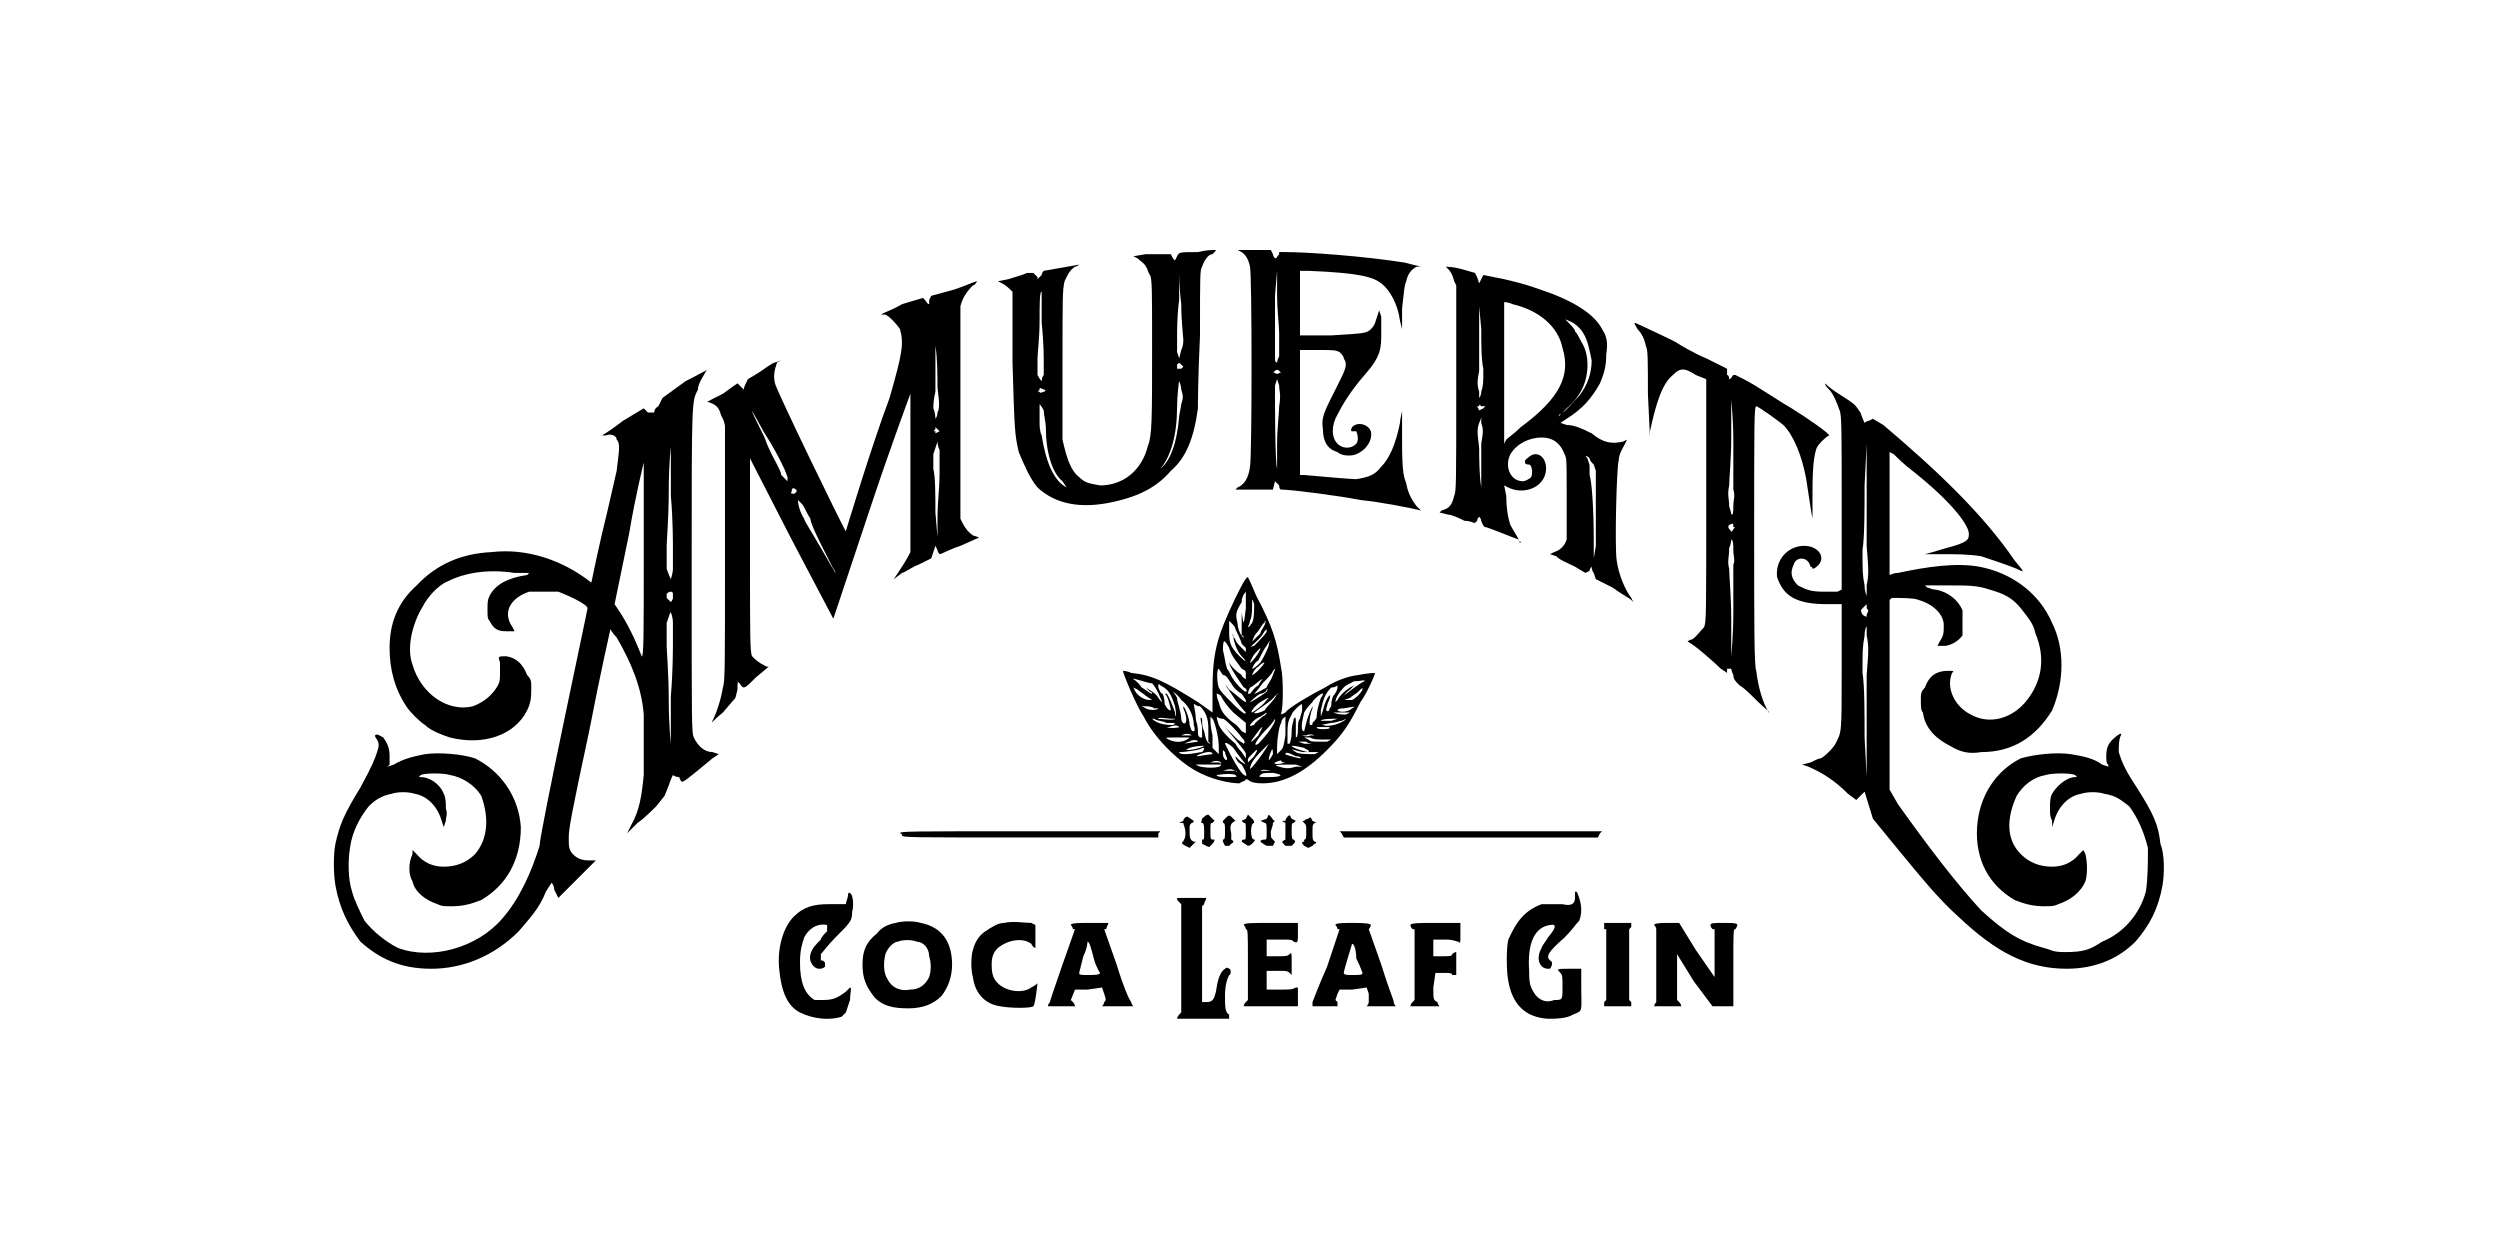 <svg version="1.2" xmlns="http://www.w3.org/2000/svg" viewBox="0 0 120 60" width="120" height="60"><style></style><path fill-rule="evenodd" d="m58.3 12c0.1 0 0.1 0-0.1 0.2-0.2 0-0.4 0.3-0.5 0.6-0.1 0.2-0.1 0.3-0.1 3.3-0.1 2.1-0.1 3.4-0.1 3.5-0.2 1.5-0.6 2.4-1.3 3-0.6 0.7-1.4 1.2-2.8 1.5q-2.3 0.5-3.6-0.7c-0.4-0.5-0.6-1-0.9-1.7-0.2-0.9-0.2-1-0.3-4.3 0-3 0-3.2 0-3.4q-0.3-0.3-0.5-0.4l-0.2-0.1 0.5-0.1c0.3-0.1 0.7-0.2 0.9-0.3h0.3l0.2 0.2v0.1l0.2-0.2c0-0.1 0.1-0.2 0.1-0.2l1.7-0.3c0 0-0.1 0.1-0.2 0.1-0.3 0.2-0.4 0.5-0.5 0.7-0.1 0.4-0.1 0.8-0.1 4 0 2.4 0 3.4 0 3.6 0.2 0.9 0.4 1.5 0.8 1.8 0.3 0.3 0.5 0.3 1 0.4 1.1 0 2-0.7 2.3-1.9 0.2-0.5 0.2-1.3 0.2-4.7 0-2.8 0-3.3-0.1-3.5-0.1-0.1-0.1-0.3-0.2-0.4 0-0.1-0.3-0.3-0.4-0.4l-0.2-0.1 0.6-0.1c0.2 0 0.6 0 0.9 0h0.3l0.1 0.2 0.1 0.1 0.1-0.2c0.1-0.2 0.1-0.2 1-0.2 0.4-0.1 0.7-0.1 0.8-0.1zm-1.7 1.1c0 0 0 0.6 0 1.3-0.1 0.7-0.1 1.5-0.1 1.7 0 0.4 0 0.5 0 0.8l0.1 0.3 0.1-0.4c0.1-0.2 0.1-0.4 0.1-0.5 0-0.1-0.1-0.9-0.1-1.7-0.1-0.8-0.1-1.5-0.1-1.5zm-6.6 0.9c-0.1 0-0.1 0.6-0.1 1.4 0 0.8-0.1 1.6-0.1 1.8 0 0.3 0 0.5 0 0.8 0.1 0.2 0.2 0.3 0.2 0.3 0 0 0-0.2 0.1-0.3 0-0.3 0-0.5 0-0.6 0-0.2 0-1-0.1-1.9 0-0.8 0-1.5 0-1.5zm6.8 3.6l-0.1-0.1c-0.1-0.1-0.1-0.1-0.2 0 0 0.1 0 0.1 0 0.2 0.1 0 0.1 0 0.2 0zm-0.2 0.7c0-0.1-0.1 0.7-0.1 1.2 0 1.4-0.3 2.4-0.8 3 0.5-0.4 0.8-1.3 0.9-2.5 0-0.1 0.1-0.5 0.1-0.6 0.1-0.3 0.1-0.4 0-0.7 0-0.2-0.1-0.4-0.1-0.4zm-6.7 0.4c-0.1 0.1-0.1 0.1 0 0.1q0 0.1 0.2 0c0.1 0 0.1-0.1 0-0.1-0.2-0.1-0.2-0.1-0.2 0zm0 0.7c0 0 0 0.5 0 0.6 0 0.2 0 0.3 0 0.3 0 0.1 0 0.4 0.1 0.6 0.2 1.3 0.6 2.2 1.2 2.5q0 0-0.2-0.3c-0.5-0.4-0.8-1.4-0.8-2.6 0-0.2-0.1-0.6-0.1-0.8-0.1-0.2-0.2-0.3-0.2-0.3z"/><path fill-rule="evenodd" d="m59.4 12h1.6l0.1 0.2c0 0.1 0.1 0.2 0.1 0.2 0.1 0 0.1-0.1 0.2-0.2v-0.1h0.3c1.1 0 3.8 0.2 5.7 0.5l0.8 0.2h-0.2q-0.4 0.2-0.5 0.7c-0.1 0.2-0.1 0.5-0.2 1.3v1l-0.1-0.4c-0.1-0.8-0.5-1.5-0.9-1.8-0.4-0.3-1-0.5-3.5-0.6h-0.4v3.1h1.5c1.6-0.1 1.7-0.1 1.9-0.3 0.2-0.2 0.2-0.3 0.3-0.6l0.1-0.3 0.1 0.3c0 0.3 0 0.4 0 0.8 0 0.7 0 1.1-0.8 2-0.7 0.8-1.1 1.5-1.3 1.9-0.3 0.5-0.3 1.1 0 1.4 0.2 0.2 0.6 0.3 0.9 0 0.1-0.1 0.1-0.4 0-0.6-0.1 0-0.2 0-0.2 0q-0.1 0 0-0.2c0.3-0.3 0.8-0.1 0.9 0.2 0.1 0.4-0.2 0.9-0.7 1.1-0.2 0.1-0.7 0.1-0.9-0.1q-0.7-0.2-0.7-1.1c-0.1-0.6 0.1-0.9 0.7-2.1 0.4-0.8 0.5-1 0.3-1.3 0-0.1-0.1-0.2-0.2-0.3-0.2-0.1-0.3-0.1-1-0.1h-0.9v6h0.2c1.1 0.1 2.3 0.2 2.5 0.2 0.6-0.1 0.9-0.2 1.2-0.6 0.4-0.4 0.7-1.1 0.9-2.1 0-0.2 0.1-0.5 0.1-0.6q0-0.2 0 1.5c0 1.6 0.1 1.7 0.2 2q0.1 0.6 0.5 1.1 0.2 0.2 0.2 0.2c-0.4-0.1-1.9-0.4-2.9-0.5-1-0.2-3.3-0.5-3.8-0.5 0 0-0.1 0-0.1-0.2l-0.2-0.2-0.1 0.4c-0.2 0-0.9 0-1.2 0h-0.6l0.1-0.1q0.5-0.2 0.6-1c0.1-0.4 0.1-9.2 0-9.6q-0.1-0.5-0.4-0.7zm1.9 2.2v-1.2l-0.1 1.2c0 0.6 0 1.5 0 1.8 0 0.6 0 0.8 0 1.1 0 0.2 0 0.3 0.1 0.3 0 0 0-0.1 0.1-0.3 0-0.3 0-0.5 0-1.1 0-0.3-0.1-1.2-0.1-1.8zm-0.1 3.6c-0.1 0.1-0.1 0.1 0 0.1q0.1 0.1 0.2 0c0.1 0 0.1 0 0-0.1q-0.1-0.1-0.2 0zm0.2 0.7l-0.1-0.3-0.1 0.3c0 0.1 0 0.3 0 0.6 0 0.2 0 3.1 0.1 3.4 0 0 0-0.5 0-1.2 0-0.7 0.1-1.5 0.1-1.8 0.1-0.6 0-0.7 0-1z"/><path fill-rule="evenodd" d="m69.2 12.8h0.2c0 0 0.3 0 0.7 0.1l0.7 0.2 0.1 0.2 0.1 0.3 0.1-0.2 0.1-0.2 1 0.2c1.3 0.3 1.7 0.5 2.3 0.7 1.3 0.5 2.1 1.1 2.4 1.7 0.2 0.3 0.3 0.6 0.2 1.2 0 0.6-0.1 0.9-0.3 1.4-0.4 0.7-0.8 1.2-1.6 1.7l-0.3 0.2 0.3 0.1c0.3 0 0.6 0.1 1.2 0.4 0.6 0.5 1 0.5 1.5 0.4l0.2-0.1-0.1 0.2c-0.1 0.2-0.3 0.5-0.3 0.8-0.1 0.2-0.2 4.1-0.1 4.8 0.1 0.7 0.4 1.4 0.7 1.8l0.1 0.2-0.1-0.1c-0.1-0.1-0.5-0.3-0.9-0.6l-0.8-0.4-0.1-0.3c-0.1-0.1-0.1-0.3-0.1-0.3 0 0-0.1 0.1-0.1 0.2l-0.2 0.1-0.5-0.3c-0.4-0.2-0.7-0.3-0.9-0.5l-0.3-0.1 0.2-0.1c0.3-0.1 0.5-0.3 0.6-0.6 0-0.3 0-0.7 0-2.4 0-1.4 0-1.5-0.1-1.7q-0.3-0.8-1.1-0.8c-0.6 0-1.2 0.3-1.5 0.8-0.3 0.6 0 1.3 0.6 1.3 0.1 0 0.3-0.1 0.4-0.2 0.1-0.3 0-0.6-0.1-0.6q-0.2 0-0.2-0.1 0 0 0-0.1c0.1-0.1 0.3-0.3 0.5-0.3 0.5 0 0.7 0.8 0.3 1.3-0.3 0.4-1 0.6-1.6 0.3l-0.2-0.1 0.1 0.5q0 0.8 0.2 1.4c0.1 0.2 0.3 0.5 0.4 0.7-0.3-0.1-1.5-0.6-1.6-0.6q-0.1 0-0.2-0.3c0-0.1-0.1-0.2-0.1-0.2 0 0-0.1 0.1-0.1 0.2 0 0-0.1 0.1-0.1 0.1-0.1 0-0.2-0.1-0.5-0.1-0.2-0.1-0.6-0.3-0.8-0.3l-0.4-0.1 0.1-0.1c0.4-0.1 0.5-0.3 0.6-0.7 0.1-0.2 0.1-0.6 0.1-5.2v-4.9l-0.1-0.2c-0.1-0.4-0.2-0.5-0.4-0.7zm3.7 13.2q0.1 0 0.1 0 0 0.1-0.1 0 0 0 0 0zm-0.7-11.5c0 0 0 1.5 0 3.4v3.4l0.1-0.2c0.1-0.1 0.4-0.3 0.7-0.6 1.9-1.4 2.4-2.5 2-3.8-0.2-1-1.1-1.8-2.4-2.1-0.2-0.1-0.4-0.1-0.4-0.1zm-1.1 1.3l-0.1-1.1v1.2c0 0.6 0 1.5 0 1.9-0.1 0.5-0.1 0.7 0 1 0 0.1 0 0.3 0 0.3 0 0 0.1-0.1 0.1-0.3 0.1-0.3 0.1-0.4 0.1-1.1-0.1-0.4-0.1-1.3-0.1-1.9zm4.2-0.3c0.1 0.1 0.3 0.3 0.3 0.4 0.1 0.1 0.2 0.3 0.3 0.5 0.2 0.3 0.3 0.7 0.3 1.1 0 0.8-0.3 1.5-1 2.1-0.2 0.2-0.2 0.2-0.2 0.2 0.2-0.1 0.6-0.6 0.8-0.8 0.4-0.5 0.6-1.1 0.6-1.7-0.1-0.5-0.2-1-0.4-1.3-0.1-0.2-0.4-0.5-0.7-0.6-0.2-0.1-0.2-0.1 0 0.1zm-4 4h-0.2c-0.1-0.1-0.1-0.1-0.1 0h-0.1l0.1 0.2 0.2-0.1zm3.5 0.5q0 0 0 0 0.1-0.1 0.1-0.1 0-0.1-0.1 0.1zm-3.7 0c0 0 0 0.1-0.1 0.3-0.1 0.3-0.1 0.4 0 1.2 0 0.4 0 1.3 0.1 1.9v1-1.3c0-0.6 0-1.5 0-1.8 0.1-0.6 0.1-0.7 0-1 0-0.1 0-0.3 0-0.3zm5 1.9q0 0 0.1 0.1c0 0.1 0.1 0.2 0.1 0.4 0 0.1 0 0.3 0 0.4 0.1 0.3 0.2 1.5 0.2 3.2v0.8l0.1-0.6c0-0.3 0-1.2 0-2.1v-1.5l-0.1-0.3c-0.1-0.1-0.2-0.2-0.2-0.3-0.1-0.1-0.1-0.1-0.2-0.1z"/><path fill-rule="evenodd" d="m46.9 13.5c0 0-0.1 0.2-0.2 0.2-0.3 0.3-0.5 0.6-0.6 1 0 0.1 0 1.7 0 5.2v5l0.1 0.2q0.2 0.4 0.5 0.6l0.3 0.1-0.9 0.4c-0.6 0.2-0.9 0.4-1 0.4 0 0-0.1-0.1-0.1-0.2l-0.1-0.2-0.2 0.6-0.6 0.3c-0.3 0.1-0.7 0.4-0.8 0.4l-0.4 0.3 0.2-0.3c0.2-0.3 0.4-0.6 0.6-1 0-0.3 0-0.4 0-4 0-2.1 0-3.7 0-3.6 0 0-0.9 2.4-1.9 5.4-1 3-1.8 5.4-1.8 5.4 0 0-0.9-1.7-2-3.8l-2-3.9v4.6c0 4 0 4.7 0.1 4.9 0.2 0.2 0.3 0.3 0.7 0.5h0.1l-0.6 0.5c-0.6 0.6-0.6 0.6-0.8 0.3-0.1-0.1-0.1-0.1-0.1 0.3l-0.1 0.4-0.6 0.7c-0.5 0.4-0.6 0.6-0.5 0.4 0.2-0.4 0.4-1 0.5-1.6 0.1-0.3 0.1-0.9 0.1-6.2 0-4.2 0-6.1 0-6.3 0-0.2-0.1-0.4-0.2-0.6-0.1-0.4-0.3-0.5-0.6-0.6-0.1 0-0.1 0 0.7-0.4 0.4-0.3 0.7-0.5 0.7-0.5 0 0 0.1 0.1 0.2 0.2 0 0 0.1 0.1 0.1 0.1 0 0 0-0.1 0.1-0.3l0.1-0.2 0.5-0.3c0.3-0.2 0.7-0.5 0.8-0.5l0.3-0.1-0.2 0.1c-0.1 0.3-0.2 0.6-0.1 1 0 0.2 3.3 7 3.4 7.1 0 0 1.2-4 2.1-6.4 0.6-2.1 0.7-2.6 0.5-3.3-0.2-0.3-0.5-0.6-0.7-0.7q-0.2 0-0.2 0c0.1-0.1 0.5-0.2 1-0.5l1-0.3 0.1 0.1c0.1 0.1 0.1 0.2 0.2 0.2 0 0 0-0.1 0-0.2l0.1-0.2 1.1-0.3c0.6-0.2 1-0.4 1.1-0.4zm-2 3.1v0.2c0 0.8 0 1.7 0 2-0.1 0.4-0.1 0.7-0.1 0.8 0.1 0.2 0.1 0.5 0.1 0.5 0 0 0.1-0.1 0.1-0.3 0.1-0.2 0.1-0.4 0-1.2 0-0.5 0-1.4-0.1-2zm-8.2 4.4c0.2 0.6 0.5 1.1 0.6 1.3 0.1 0.2 0.2 0.4 0.2 0.5 0.1 0.1 0.2 0.2 0.3 0.3v0.1-0.3c-0.1-0.3-0.2-0.5-0.3-0.7-0.1-0.2-0.4-0.8-0.8-1.4q-1.2-2.2 0 0.2zm8.4-0.3l-0.2-0.2v0.1c-0.1 0.1-0.1 0.1 0 0.1v0.1zm-0.1 0.5c0 0-0.1 0.3-0.2 0.6 0 0.1 0 0.4 0 0.7 0.1 0.4 0.1 1.3 0.1 2.1l0.1 1.2v-1c0-0.6 0.1-1.5 0.1-2 0-0.9 0-1 0-1.2-0.1-0.2-0.1-0.4-0.1-0.4zm-7 2.4q-0.1 0.1 0.1 0.1c0.1 0 0.2-0.2 0.1-0.2-0.1-0.1-0.2-0.1-0.2 0.1zm0.3 0.4c0 0.2 0.1 0.6 0.3 0.9 0 0.1 0.4 0.7 0.8 1.4 0.4 0.7 0.7 1.2 0.7 1.2 0 0 0-0.1-0.1-0.2-0.3-0.6-1.1-2.1-1.1-2.4-0.2-0.3-0.3-0.6-0.4-0.7-0.2-0.2-0.2-0.2-0.2-0.2z"/><path fill-rule="evenodd" d="m78.5 15.5c0 0 1.3 0.6 1.9 0.9 0.3 0.2 1 0.6 1.5 0.8l1 0.5v0.3c0.1 0 0.1 0.2 0.1 0.2 0.1 0 0.1-0.1 0.2-0.2h0.1l0.4 0.2c0.6 0.3 1.6 1 2.3 1.4 0.8 0.5 1.8 1.2 1.8 1.3q0 0 0 0c-0.2 0.1-0.5 0.4-0.6 0.6-0.1 0.3-0.2 0.7-0.2 2.1 0 0.8 0 1.4 0 1.3-0.1-0.5-0.2-1.3-0.3-1.9-0.2-1.1-0.6-2.1-1.1-2.6-0.1-0.1-1.2-0.9-1.3-0.9-0.1 0-0.1 0.8-0.1 6.1 0 4.3 0 6.4 0.1 6.6 0.1 0.8 0.3 1.5 0.6 2 0.1 0-0.2-0.2-0.5-0.5-0.3-0.3-0.7-0.7-0.9-0.8-0.2-0.2-0.3-0.3-0.3-0.5-0.1-0.2-0.1-0.3-0.1-0.3-0.1 0-0.1 0-0.2 0v0.2l-0.3-0.2c-0.2-0.2-1.3-1.2-1.6-1.3 0 0 0.1-0.1 0.2-0.1 0.2-0.1 0.4-0.4 0.6-0.6 0.1-0.3 0.1-0.5 0.1-6.1v-5.8l-0.5-0.2c-0.6-0.4-0.8-0.3-1.1 0-0.5 0.4-0.8 1.3-1.1 2.7v0.3l-0.1-2.1c0-1.7 0-2.1-0.1-2.3q-0.1-0.5-0.4-0.8c-0.1-0.2-0.2-0.3-0.1-0.3zm4.6 3.7c0 0 0 0.8 0 1.8 0 1-0.1 2-0.1 2.3-0.1 0.5 0 0.6 0 1 0.1 0.3 0.1 0.4 0.1 0.4 0.1 0 0.1-0.1 0.1-0.4 0-0.3 0.1-0.5 0-0.8 0-0.1 0-1.2 0-2.3 0-1.1-0.1-2-0.1-2zm-0.1 6c-0.1 0.1 0 0.2 0.1 0.3q0 0.1 0.1-0.1c0.1-0.1 0.1-0.1 0-0.1 0-0.2 0-0.2-0.2-0.1zm0.1 0.7c0 0 0 0.2-0.1 0.4 0 0.5-0.1 0.6 0 1 0 0.3 0.1 1.4 0.1 2.4 0 1 0 1.8 0 1.8 0 0 0.1-1 0.1-2.1 0-1.1 0-2.2 0-2.3 0.1-0.2 0-0.4 0-0.7 0-0.2 0-0.5-0.1-0.5z"/><path fill-rule="evenodd" d="m34.1 17.7c0 0-0.1 0-0.2 0.1-0.1 0.2-0.4 0.6-0.4 0.9-0.3 0.6-0.3 0.4-0.3 8.6 0 7.7 0 7.8 0.1 8.1 0.2 0.4 0.5 0.7 0.9 0.7l0.3 0.1-0.3 0.2c-0.5 0.4-1.3 1.1-1.4 1.1q-0.1 0.1-0.2-0.2c-0.2 0-0.3-0.1-0.3-0.1 0 0-0.1 0.2-0.2 0.5l-0.2 0.5-0.4 0.5c-0.2 0.2-0.6 0.6-0.9 0.8l-0.5 0.5 0.2-0.4c0.4-0.7 0.5-1.4 0.6-2.4 0-0.8 0-2.4 0-2.9-0.1-1.3-0.6-2.5-1.3-3.7-0.2-0.2-0.3-0.4-0.3-0.4 0 0-0.5 2.2-1 4.8-0.9 4.2-1 4.8-1 5.2 0 0.4 0 0.6 0.2 0.8 0.2 0.2 0.4 0.3 0.8 0.3h0.3l-0.9 0.9c-0.6 0.6-0.9 0.9-0.9 0.9 0 0-0.1-0.2-0.2-0.4 0-0.2-0.1-0.3-0.1-0.3 0-0.1-0.1 0.1-0.3 0.4-0.3 0.8-0.8 1.3-1.3 1.9-1.2 1.2-2.7 1.8-4.2 1.8-1.5 0-2.5-0.5-3.4-1.3-0.6-0.8-1-1.6-1.2-2.7-0.1-0.6-0.1-1.5 0-2 0.2-0.9 0.4-1.4 1.2-2.7 0.6-1.1 0.7-1.4 0.8-1.7 0.1-0.3 0.1-0.4 0-0.6-0.1-0.1-0.1-0.2-0.1-0.2 0.1-0.1 0.2 0 0.4 0.1 0.2 0.3 0.3 0.5 0.3 0.9 0 0.1 0 0.4 0 0.4l-0.1 0.1 0.3-0.1c0.5-0.3 1-0.4 1.5-0.5 0.7-0.1 1.8 0 2.4 0.2 1.2 0.6 2.1 1.8 2.2 3.3 0 1.6-0.7 2.8-1.9 3.5-0.5 0.2-0.9 0.3-1.4 0.3-0.4 0-0.5 0-0.7-0.1-0.6-0.2-1.1-0.6-1.2-1.1-0.2-0.3-0.2-0.9 0-1.3v-0.2l0.2 0.2q0.5 0.6 1.3 0.6 0.9 0 1.5-0.6c0.6-0.7 0.7-1.7 0.3-2.8-0.3-0.5-0.9-0.9-1.5-1-0.3-0.1-1.2-0.1-1.4 0l-0.1 0.1h0.1c0.4 0 0.9 0.3 1.1 0.8 0.1 0.2 0.1 0.4 0.1 0.7 0.1 0.3 0 0.4 0 0.6l-0.1 0.3-0.1-0.3c-0.2-0.7-0.7-1.2-1.3-1.3-0.3-0.1-0.8-0.1-1.1 0-0.5 0.1-0.8 0.3-1.1 0.6-0.4 0.5-0.8 1.2-0.9 2-0.1 0.6-0.1 1.5 0.1 2.1 0.1 0.4 0.4 1 0.6 1.4 0.4 0.5 1 1 1.6 1.3 1.6 0.6 3.8 0 5-1.4 0.8-0.9 1.4-2.2 1.8-3.5 0-0.6 2.3-11.3 2.3-11.4 0-0.2-0.9-0.6-1.4-0.8-0.3 0-1 0-1.4 0-0.9 0.3-1.3 1-0.8 1.7l0.1 0.2h-0.4c-0.4 0-0.6-0.1-0.8-0.5-0.1-0.1-0.1-0.2-0.1-0.5 0-0.4 0-0.5 0.1-0.7q0.4-0.8 1.8-1l0.1-0.1h-0.1c0 0-0.3 0-0.6 0-1.3-0.2-2.4 0-3.2 0.4-0.5 0.2-1 0.8-1.2 1.2-0.5 0.8-0.8 2-0.5 2.8 0.4 1.4 1.7 2.3 2.9 2q0.8-0.3 1.2-1c0.1-0.2 0.1-0.3 0.1-0.6 0-0.2 0-0.5 0-0.5-0.1-0.3-0.1-0.3 0.3-0.3q0.7 0.1 1 0.9c0.2 0.2 0.2 0.3 0.2 0.6 0 0.4 0 0.7-0.2 1.1-0.6 1.2-2.1 1.7-3.7 1.3-0.3-0.1-0.9-0.3-1.2-0.6-0.3-0.2-0.7-0.6-0.9-0.9q-0.8-1.2-0.8-2.8c0-1.2 0.4-2.2 1.3-3q1.4-1.5 3.6-1.6c1.7-0.2 3.4 0.4 4.7 1.4q0.1 0.1 0.1 0c0 0 0.2-1 0.5-2.3 0.3-1.2 0.6-2.6 0.7-3 0.1-0.9 0.2-1.3 0-1.5 0-0.2-0.3-0.3-0.5-0.2-0.1 0-0.2 0-0.2 0 0 0 0.5-0.3 1-0.7l1-0.6 0.2 0.2c0.1 0 0.3 0 0.3 0 0 0 0-0.2 0.2-0.3l0.2-0.4 1.1-0.8c0.6-0.3 1.1-0.6 1.2-0.6zm-1.9 3.8c0-0.1-0.1 0.8-0.1 2.1 0 1.2-0.1 2.4-0.1 2.6 0 0.4 0 0.6 0 1.1 0.1 0.3 0.2 0.5 0.2 0.5 0 0 0.1-0.3 0.1-0.5 0-0.4 0-0.7 0-1 0-0.3 0-1.4-0.1-2.5 0-1.2 0-2.1 0-2.3zm-1.3 0.7c0 0-0.4 1.6-0.7 3.4l-0.7 3.4 0.2 0.3q0.6 0.9 1.1 2.2c0.1 0.1 0.1-1.2 0.1-4.6 0-2.3 0-4.3 0-4.7zm1.3 6.2c0 0-0.1 0-0.2 0.1 0 0.1 0 0.1 0 0.2 0.1 0.1 0.2 0.2 0.2 0.2 0 0 0.1-0.1 0.1-0.2 0-0.1 0-0.1 0-0.2 0-0.1-0.1-0.1-0.1-0.1zm0 1c0-0.1-0.1 0.2-0.2 0.5 0 0.6 0 0.7 0 1.1 0 0.2 0.1 1.4 0.1 2.6 0 1.2 0.1 2.1 0.1 2.1 0-0.1 0-1.2 0-2.3 0.1-1.1 0.1-2.3 0.1-2.5 0-0.3 0-0.5 0-1 0-0.3-0.1-0.5-0.1-0.5z"/><path fill-rule="evenodd" d="m88.1 18.8c1.1 0.7 0.9 0.6 1.2 1 0.1 0.3 0.2 0.5 0.2 0.5 0 0 0.1-0.1 0.2-0.1l0.2-0.1 0.5 0.3c2.6 2.2 4.8 4.3 6.3 6.5 0.5 0.6 0.5 0.6 0.1 0.4-0.5-0.2-1.1-0.4-1.7-0.6-0.6-0.1-1.2-0.1-2-0.1-0.4 0-0.7 0-0.7 0 0 0 0.4-0.1 0.7-0.2 1.1-0.3 1.4-0.4 1.4-0.7 0.1-0.4-0.8-1.6-2.7-3.1-0.4-0.3-0.7-0.6-0.9-0.8l-0.2-0.1c0 1.6 0 5.9 0 5.9 0 0 0.2-0.1 0.4-0.1 1.4-0.3 2.8-0.5 3.9-0.3 1.6 0.3 2.9 1.3 3.5 2.7 0.6 1.2 0.6 2.8 0 4.2-0.8 1.3-1.9 2-3.4 2-0.6 0.1-1 0-1.5-0.3-0.6-0.3-1.2-0.8-1.3-1.6-0.1-0.1-0.1-0.3-0.1-0.6 0-0.3 0-0.4 0.2-0.6 0.2-0.6 0.6-0.8 1.1-0.8 0.3 0 0.3 0 0.2 0.1-0.3 0.7 0.1 1.6 0.9 2 0.9 0.5 2 0.2 2.7-0.7 0.7-0.9 0.9-2 0.4-3.2-0.1-0.5-0.4-0.8-0.7-1.2-0.4-0.5-0.8-0.7-1.5-0.9-0.6-0.2-1-0.2-1.9-0.2-0.6 0-0.9 0-1.1 0h-0.1l0.1 0.1c0.1 0 0.2 0.1 0.4 0.1 0.6 0.1 1.1 0.5 1.3 1 0 0.1 0 0.2 0 0.6 0 0.3 0 0.4 0 0.6q-0.3 0.4-0.8 0.5c-0.1 0-0.2 0-0.3 0h-0.1l0.1-0.2c0.2-0.3 0.2-0.4 0.2-0.8 0-0.5-0.5-1-1.2-1.2-0.2-0.1-0.9-0.1-1.3-0.1l-0.1 0.1v9.1l0.4 0.7c1.5 2.1 2.8 3.8 4 5.1 1.2 1.1 1.9 1.5 3 1.8 0.4 0.1 0.4 0.2 1 0.2 0.9 0 1.2-0.1 1.8-0.5 1-0.4 1.8-1.3 2.1-2.4 0.1-0.6 0.1-1.5 0.1-2.1q-0.3-1.2-0.9-2c-0.4-0.3-0.6-0.5-1.2-0.6-0.3-0.1-0.8-0.1-1.1 0-0.6 0.1-1.1 0.6-1.3 1.3l-0.1 0.3v-0.3c-0.1-0.2-0.1-0.3-0.1-0.6 0-0.3 0-0.5 0.1-0.7 0.3-0.5 0.8-0.8 1.1-0.8h0.1l-0.1-0.1c-0.2-0.1-1.1-0.1-1.4 0-0.6 0.1-1.1 0.5-1.4 1-0.5 1.1-0.5 2.1 0.2 2.8q0.6 0.6 1.5 0.6 0.8 0 1.3-0.6l0.2-0.2 0.1 0.2c0.1 0.4 0.1 1 0 1.3-0.2 0.5-0.7 0.9-1.3 1.1-0.2 0.1-0.3 0.1-0.7 0.1-0.5 0-0.9-0.1-1.4-0.3-1.2-0.7-1.9-1.9-1.8-3.5 0.1-1.5 0.9-2.7 2.1-3.3 0.7-0.2 1.7-0.3 2.4-0.2 0.6 0.1 1.1 0.2 1.5 0.5l0.3 0.1v-0.1c-0.1 0-0.1-0.3-0.1-0.4 0-0.4 0.1-0.6 0.3-0.8 0.2-0.2 0.5-0.4 0.4-0.2-0.1 0.2-0.1 0.5-0.1 0.8 0.1 0.3 0.2 0.7 0.8 1.6 0.9 1.4 1.1 1.9 1.2 2.8 0.2 0.5 0.2 1.4 0.1 2-0.2 1.1-0.6 1.9-1.3 2.7-0.8 0.8-1.9 1.3-3.3 1.3-1.9 0-3.4-0.8-5.2-2.5-1-0.9-1.8-1.9-3.2-3.6l-0.9-1.1-0.4-1.3-0.4 0.4-0.4-0.3c-0.6-0.6-1.2-1-1.9-1.3l-0.3-0.1 0.4-0.1c0.2-0.1 0.4-0.2 0.5-0.2 0.2-0.1 0.6-0.5 0.7-0.7 0.3-0.6 0.3-0.4 0.3-3.6v-3.1h-0.7c-1.5 0-2.1-0.4-2.4-1.3-0.1-0.8 0.5-1.5 1.3-1.5 0.7 0 1.1 0.6 0.6 1-0.1 0.1-0.2 0.1-0.2 0.1 0 0 0-0.1-0.1-0.1-0.1-0.5-0.7-0.5-0.8-0.1-0.2 0.4-0.1 0.7 0.2 1 0.4 0.2 0.6 0.3 1.2 0.3 0.3 0 0.6 0 0.7 0l0.2-0.1v-4.2c0-3.4 0-4.2-0.1-4.4-0.1-0.3-0.3-0.8-0.5-1-0.1-0.1-0.2-0.2-0.2-0.3 0 0 0.2 0.2 0.5 0.4zm1.5 4.2v-1.7l-0.1 2c0 1.1 0 2.5-0.1 3.1 0 1 0 1.2 0.1 1.7 0 0.3 0.1 0.5 0.1 0.5 0 0 0-0.2 0-0.5 0.1-0.5 0.1-0.7 0-1.9 0-0.8 0-2.2 0-3.2zm0 6c0 0-0.1 0.1-0.2 0.2-0.1 0.1-0.1 0.1 0 0.3 0.1 0.1 0.2 0.1 0.2 0.1 0 0 0 0 0-0.1 0.1-0.2 0.1-0.2 0-0.3 0-0.1 0-0.2 0-0.2zm0 1.1c0-0.1-0.1 0.1-0.1 0.4-0.1 0.6-0.1 0.7-0.1 1.8 0.1 0.6 0.1 1.9 0.1 3.1l0.1 1.9v-1.7c0-1 0-2.4 0-3.2 0.1-1.2 0.1-1.4 0-1.9 0-0.2 0-0.4 0-0.4z"/><path fill-rule="evenodd" d="m59.9 27.7c0 0 0.2 0.4 0.4 0.9 0.8 1.5 1 2.2 1.2 3.5 0.1 0.4 0.1 1.9 0 2.1v0.1l0.2-0.1c0.1-0.2 1.3-0.9 1.9-1.2q0.8-0.5 1.6-0.6c0.5-0.1 0.8-0.1 0.8-0.1 0 0.1-0.4 1-0.7 1.4-0.5 1-0.8 1.5-1.6 2.3-1 1-2 1.6-3.1 1.6q-0.4 0-0.6-0.1-0.1-0.1-0.2-0.1c0 0.1-0.2 0.1-0.3 0.2-0.5 0-1.4-0.2-2.1-0.6-0.9-0.5-2-1.6-2.5-2.6-0.4-0.6-1-2.1-1-2.2 0 0 0.2 0 0.4 0.1 1 0.1 1.6 0.4 3.2 1.4l0.7 0.5v-1c0-1.9 0.2-2.6 1.1-4.5 0.3-0.6 0.5-1 0.6-1zm-0.1 0.7c0 0-0.2 0.2-0.2 0.5-0.3 0.5-0.3 0.6-0.2 1 0 0.3 0.2 0.7 0.3 0.7 0 0 0-0.1-0.1-0.1 0-0.3 0-0.7 0-1.1v-0.3 0.3c0.1 0.7 0.1 0.6 0.2-0.2 0-0.5 0-0.8 0-0.8zm0.3 0.7c0 0.2 0 0.5-0.1 0.7 0 0.1-0.1 0.3-0.1 0.3 0.1 0 0.1-0.1 0.2-0.2 0.1-0.2 0.1-0.6 0.1-0.9-0.1-0.3-0.1-0.3-0.1 0.1zm-1.1 0.7q0 0 0 0.4c0 0.6 0 0.8 0.5 1.3 0.3 0.3 0.4 0.3 0.1 0-0.2-0.2-0.4-0.7-0.4-1-0.1-0.1-0.1-0.1 0.1 0.2 0 0.1 0.2 0.3 0.3 0.4l0.2 0.2v-0.2q0 0-0.2-0.2c0-0.1-0.3-0.7-0.3-0.7 0-0.1-0.1-0.2-0.2-0.3 0 0-0.1-0.1-0.1-0.1zm1.7 0.1c-0.1 0-0.2 0.3-0.4 0.5-0.1 0.1-0.2 0.4-0.2 0.4 0 0 0.2-0.2 0.4-0.4 0-0.1 0.1-0.2 0.2-0.4 0.1-0.2 0-0.3 0-0.1zm0.1 0.3q-0.1 0.1-0.1 0.1c0 0-0.1 0.2-0.3 0.4-0.3 0.3-0.5 0.4-0.2 0.3 0.2-0.2 0.6-0.6 0.6-0.7q0 0 0-0.1zm0.2 0.5c0 0-0.1 0.1-0.2 0.3-0.1 0.1-0.3 0.5-0.4 0.7-0.2 0.1-0.3 0.4-0.3 0.4 0.1 0 0.3-0.2 0.4-0.3q0.2-0.3 0.4-0.8c0-0.2 0.1-0.3 0.1-0.3zm-2.2 0.1q-0.1-0.1-0.1 0.4c0.1 0.4 0.1 0.6 0.2 0.9 0.1 0.1 0.2 0.4 0.3 0.5 0.1 0.2 0.5 0.6 0.6 0.6 0.1 0 0-0.2-0.1-0.2-0.2-0.3-0.7-1-0.7-1.2 0.1 0.2 0.3 0.4 0.6 0.6 0 0.1 0.2 0.2 0.2 0.2q0 0 0-0.2c0-0.2 0-0.2-0.2-0.3-0.2-0.3-0.5-0.6-0.6-1-0.1-0.2-0.2-0.3-0.2-0.3zm1.5 0.5c-0.2 0.2-0.3 0.5-0.3 0.5 0 0.1 0.5-0.5 0.5-0.7q-0.1 0.1-0.2 0.2zm0.4 0.5c-0.1 0-0.2 0.1-0.3 0.2-0.2 0.1-0.3 0.4-0.3 0.4 0.1 0 0.5-0.4 0.6-0.6zm-2.2 0.3c-0.1 0-0.1 0.6 0 0.9 0.1 0.2 0.2 0.3 0.7 0.8 0.5 0.5 0.6 0.5 0.6 0.4 0 0-0.2-0.2-0.5-0.6-0.2-0.3-0.4-0.6-0.4-0.6-0.1-0.2-0.1-0.2 0.1 0.1 0.3 0.2 0.7 0.6 0.8 0.6q0 0 0-0.1 0 0-0.2-0.3c-0.2-0.1-0.4-0.3-0.5-0.5-0.1-0.1-0.2-0.4-0.4-0.4q-0.2-0.3-0.2-0.3zm2.6 0.1c0 0.1-0.3 0.4-0.5 0.6-0.2 0.3-0.4 0.5-0.4 0.5 0.1 0 0.4-0.2 0.6-0.3 0-0.1 0.2-0.3 0.3-0.6 0.1-0.3 0.2-0.4 0-0.2zm-6.7 0.4c0 0 0.2 0.1 0.4 0.4 0.2 0.1 0.4 0.3 0.5 0.3v0.1-0.1c0 0 0-0.1-0.1-0.1 0 0-0.1-0.1-0.2-0.2q0-0.1 0 0c0.3 0.2 0.5 0.3 0.6 0.5q0.3 0.4 0.1 0-0.2-0.5-0.4-0.7c-0.2 0-1-0.3-0.9-0.2zm6.2 0c-0.1 0-0.5 0.4-0.6 0.4-0.1 0.2-0.1 0.3-0.1 0.3q0.1 0 0.1 0c0.1-0.1 0.2-0.3 0.4-0.4 0.1-0.2 0.2-0.3 0.2-0.3zm4.4 0.1c-0.4 0.2-0.4 0.2-0.5 0.3-0.2 0.2-0.4 0.5-0.4 0.7q-0.1 0.1 0.1-0.1c0.1-0.2 0.3-0.4 0.6-0.6l0.2-0.1-0.2 0.2c-0.3 0.2-0.3 0.4-0.3 0.3 0.1-0.1 0.9-0.7 1-0.7 0-0.1-0.1 0-0.5 0zm-9.3 0.2c-0.1-0.1-0.1-0.1-0.1 0.1 0 0 0.1 0.3 0.2 0.3 0.1 0.2 0.1 0.4 0.1 0.5 0.1 0.2 0.2 0.3 0.3 0.3 0-0.1-0.1-0.5-0.2-0.7-0.1-0.1-0.1-0.1 0-0.1 0.1 0.1 0.3 0.6 0.4 0.9 0 0.3 0.1 0.2 0-0.3-0.1-0.3-0.2-0.6-0.4-0.8-0.1-0.1-0.3-0.2-0.3-0.2zm8.5 0c0 0-0.1 0.1-0.3 0.1-0.3 0.3-0.4 0.6-0.5 1.1v0.3l0.1-0.3c0.1-0.4 0.2-0.6 0.3-0.7q0.1-0.1 0 0.2c0 0-0.1 0.2-0.1 0.3-0.1 0.2 0 0.3 0.1 0.2 0-0.1 0.1-0.2 0.1-0.2 0-0.1 0-0.3 0.1-0.5 0.1-0.1 0.2-0.3 0.2-0.4 0 0 0-0.1 0-0.1zm-9.6 0.2l-0.2-0.1 0.1 0.2q0.3 0.4 0.7 0.4h0.1l-0.3-0.2c-0.1-0.1-0.3-0.2-0.4-0.3zm6.2 0c0 0.1-0.2 0.2-0.3 0.2-0.2 0.1-0.4 0.3-0.5 0.4-0.1 0.1 0.7-0.4 0.8-0.5q0.1-0.2 0-0.1zm4.4 0.1c-0.1 0.1-0.3 0.2-0.4 0.3-0.3 0.1-0.3 0.1-0.2 0.1 0.1 0 0.2 0 0.3 0 0.2-0.1 0.4-0.3 0.5-0.5 0-0.1 0-0.1-0.2 0.1zm-8.9 0c0 0 0.1 0.1 0.2 0.3 0 0.2 0.2 0.7 0.2 1 0 0.1 0.1 0.3 0.2 0.2 0.1-0.1 0-0.5-0.1-0.7v-0.2 0.1c0.1 0.1 0.3 0.6 0.3 0.9 0.1 0.3 0.1 0.3 0.2 0.3 0 0 0.1 0 0-0.3 0-0.4-0.2-0.9-0.6-1.2-0.2-0.3-0.4-0.4-0.4-0.4zm7.2 0.1c0-0.1-0.5 0.3-0.5 0.4-0.1 0.1-0.3 0.3-0.4 0.5-0.1 0.4-0.2 0.9 0 0.9 0 0 0 0 0.1-0.4 0.1-0.4 0.3-0.8 0.3-0.8 0 0 0 0 0 0.1-0.1 0.2-0.2 0.8-0.1 0.8 0.1 0 0.1 0 0.1-0.1 0.1-0.1 0.2-0.2 0.2-0.3q0-0.3 0.2-0.9c0.1-0.1 0.1-0.2 0.1-0.2zm-5.1 0c0 0 0 0.2 0.1 0.4 0.1 0.4 0.2 0.6 0.7 1 0.2 0.1 0.4 0.4 0.4 0.4l0.2 0.1v-0.5l-0.6-0.5c-0.3-0.3-0.5-0.6-0.6-0.8-0.1-0.1-0.2-0.1-0.2-0.1zm2.8 0.1c-0.1 0.2-0.6 0.5-1 0.8 0 0.1 0.3 0 0.5-0.1 0.1-0.2 0.5-0.5 0.6-0.8q0.1 0-0.1 0.1zm-0.3 0.1c-0.1 0-0.2 0.1-0.4 0.2-0.3 0.2-0.5 0.5-0.4 0.5 0 0 0.5-0.3 0.7-0.6 0 0 0.1-0.1 0.1-0.1zm-3.6 0.3c0 0 0.1 0.5 0.1 0.7 0 0.1 0.1 0.3 0.1 0.6 0 0.2 0 0.2 0.1 0.3h0.1v-0.5c-0.1-0.5-0.1-0.5 0-0.4 0 0.2 0 0.4 0.1 0.6q0.1 0.6 0.3 0.6c0 0 0 0-0.1-0.1 0-0.2 0-0.4 0-0.6 0-0.5-0.1-0.8-0.4-1.1-0.2 0-0.2-0.1-0.3-0.1zm5.2 0c-0.1 0-0.5 0.4-0.5 0.5-0.1 0.2-0.2 0.3-0.2 0.8 0 0.3 0 0.6 0 0.6q0 0 0.1 0c0 0 0.1-0.2 0.1-0.6 0-0.3 0.1-0.5 0.1-0.6 0.1-0.1 0.1-0.1 0.1 0.3 0 0.1 0 0.3 0 0.5 0 0.1 0 0.1 0 0.1q0.1 0 0.1-0.4c0-0.2 0-0.4 0.1-0.5 0-0.1 0.1-0.3 0.1-0.4q0-0.3 0-0.3zm-7.5 0.1h-0.2l0.2 0.1c0.1 0.1 0.6 0.1 0.6 0q0 0-0.2 0c-0.1-0.1-0.4-0.1-0.4-0.1zm9.5 0.1c-0.3 0-0.3 0.1-0.3 0.1 0.1 0.1 0.5 0.1 0.7-0.1 0.2-0.1 0.2-0.1-0.4 0zm-8.8 0.2c-0.1 0-0.5 0-0.6 0-0.1 0 0.6 0 0.7 0q0.1 0-0.1 0zm4.8 0.2c-0.3 0.1-0.5 0.4-0.5 0.4 0 0.1 0.1 0 0.2 0 0-0.1 0.3-0.3 0.4-0.4q0.2-0.1 0.2-0.2c0 0 0 0-0.3 0.2zm3.5-0.2q0.2 0.1 0.6 0.1l0.2-0.1h-0.2c-0.3 0-0.7 0-0.6 0zm-5.9 0.2c0 0 0 0 0 0.1 0 0.1 0 0.4 0.1 0.8v0.6c0.1 0.1 0.3 0.3 0.3 0.3 0 0 0-0.2 0-0.4 0-0.4-0.2-1.2-0.3-1.3q-0.1-0.1-0.1-0.1zm3.6 0c0 0-0.2 0.1-0.2 0.3-0.1 0.1-0.2 0.8-0.2 1.1v0.4l0.1-0.1c0.2-0.2 0.2-0.2 0.3-0.8 0-0.2 0-0.5 0-0.7 0-0.1 0-0.2 0-0.2zm-3.3 0c0 0 0 0.1 0.1 0.4q0.2 0.4 0.8 0.9c0.1 0.2 0.3 0.4 0.3 0.4l0.2 0.3v-0.2c0-0.1-0.1-0.2-0.5-0.7-0.5-0.6-0.6-0.7-0.3-0.4 0 0 0.3 0.3 0.4 0.4 0.3 0.2 0.3 0.2 0.3 0.2 0.1-0.1 0-0.2-0.1-0.3-0.2-0.3-0.8-0.9-0.9-0.9-0.2 0-0.3-0.1-0.3-0.1zm-2.8 0.1c0 0 0.8 0.1 0.8 0 0 0-0.1 0-0.2 0-0.1 0-0.7-0.1-0.6 0zm-0.3 0c-0.1 0-0.2 0-0.1 0q0 0 0.1 0zm1 0.3c0.2-0.1 0.1-0.1-0.3-0.1-0.2-0.1-0.5-0.1-0.6-0.2q-0.1 0-0.1 0c0.3 0.3 0.8 0.3 1 0.3zm7.1-0.2c0 0 0.2 0 0.5 0q0.3-0.1 0.3-0.1c-0.2 0-0.8 0-0.8 0.1zm-2.2-0.1c0 0-0.1 0.2-0.4 0.5-0.5 0.5-0.7 0.9-0.4 0.7 0.3-0.3 0.7-0.8 0.8-1.1q0-0.1 0-0.1zm3.2 0.1c-0.1 0-0.3 0.1-0.5 0.1-0.5 0.1-0.5 0.1-0.4 0.1 0.2 0.1 0.7 0 1-0.2 0.2-0.1 0.1-0.1-0.1 0zm-8.3 0.3h-0.1c0.2 0.1 0.7 0 0.6 0-0.1-0.1-0.2-0.1-0.5 0zm7.1 0q0 0.1 0.3 0.1 0.4 0 0.3-0.1zm-2.6 0c-0.1 0-0.4 0.5-0.5 0.6-0.1 0.2 0 0.1 0.3-0.2 0.1-0.2 0.2-0.4 0.2-0.4zm-3.7 0.4c0.3 0 0.4 0 0.3 0-0.1-0.1-0.3-0.1-0.5 0 0 0-0.1 0 0 0 0 0 0.2 0 0.2 0zm5.8 0c-0.1 0-0.2 0-0.2 0 0 0 0.2 0.1 0.4 0q0.3 0 0.2 0-0.2-0.1-0.4 0zm-5.6 0.1c-0.1 0-0.4 0-0.7 0-0.5 0-0.5 0-0.3 0.1 0.4 0.2 0.8 0.1 1-0.1zm5.8 0h-0.3l0.2 0.1c0.1 0.1 0.2 0.1 0.5 0.1 0.1 0 0.3 0 0.4 0l0.2-0.1h-0.3c-0.3 0-0.6 0-0.7-0.1zm-5.8 0.2c-0.1 0-0.2 0.1-0.3 0.1-0.2 0-0.2 0 0 0 0 0 0.7-0.1 0.7-0.1 0-0.1-0.3-0.1-0.4 0zm5.3 0c-0.1 0-0.1 0 0.2 0.1 0.1 0 0.3 0 0.4 0 0 0-0.2 0-0.3-0.1 0 0-0.1 0-0.3 0zm-1.4 0c0 0-0.2 0.2-0.5 0.5-0.3 0.3-0.5 0.6-0.5 0.8 0 0.1 0.7-0.8 0.9-1.2q0.1-0.1 0.1-0.1zm-2.2 0.1c0 0 0.1 0.2 0.2 0.4q0.3 0.6 0.6 1c0.3 0.3 0.3 0.1 0-0.4-0.2-0.1-0.3-0.3-0.3-0.4q0 0 0.2 0.2c0.1 0.1 0.3 0.2 0.3 0.2 0 0-0.4-0.5-0.6-0.8-0.2-0.2-0.4-0.3-0.4-0.2zm-1.7 0.2c-0.2 0.1-0.2 0.1 0 0.1 0.1 0 0.6-0.1 0.7-0.2-0.1 0-0.4 0-0.7 0.1zm0.7-0.1q0 0 0 0 0 0 0 0zm4.2 0c0 0.1 0.7 0.3 0.8 0.3 0.1-0.1-0.1-0.1-0.2-0.2-0.4-0.1-0.5-0.1-0.6-0.1zm-4.2 0.1q-0.1 0-0.1 0c0 0.1-0.9 0.2-1 0.2-0.2 0-0.1 0.1 0.2 0.1 0.3 0 0.7-0.1 0.8-0.1q0.1-0.1 0.1-0.2zm4.3 0.1c-0.1-0.1-0.1 0 0.1 0.1 0.1 0.1 0.6 0.1 0.9 0.1l0.2-0.1h-0.2c-0.1 0-0.3 0-0.5 0-0.2 0-0.4-0.1-0.5-0.1zm-1.8 0q0 0-0.2 0.2c-0.2 0.2-0.2 0.2-0.2 0.3 0 0.2 0 0.2 0 0.1 0 0 0.2-0.2 0.3-0.3 0.1-0.2 0.2-0.3 0.1-0.3zm0.7 0.1c-0.1 0.2-0.1 0.4-0.1 0.4q0.1-0.1 0.2-0.3 0-0.4-0.1-0.1zm-2.2 0l-0.1-0.1v0.2c0 0.2 0.2 0.4 0.2 0.2 0 0-0.1-0.2-0.1-0.3zm-0.8 0c-0.2 0-0.7 0.2-0.5 0.2 0 0 0.6-0.1 0.7-0.1 0-0.1-0.1-0.1-0.2-0.1zm3.7 0.1c-0.1 0 0.6 0.2 0.7 0.2 0.1 0 0-0.1-0.2-0.1-0.4-0.2-0.5-0.2-0.5-0.1zm-3.6 0.4c-0.2 0-0.2 0 0 0 0.2 0 0.3 0 0.4 0q0.2 0.1 0.1 0c-0.1-0.1-0.3-0.1-0.5 0zm3.4-0.1c-0.1 0-0.3 0.1-0.3 0.1-0.1 0.1 0.2 0.1 0.5 0q0.2 0 0 0c-0.1 0-0.2 0-0.2-0.1zm-3.6 0.2c-0.4 0-0.6 0-0.5 0 0.2 0.2 1.3 0.2 1.2 0 0 0-0.3 0-0.7 0zm3.5 0.1c0.3 0.1 0.5 0.1 0.8 0h0.3l-0.3-0.1c-0.8 0-1.2 0-0.8 0.1zm-2.7 0.2c0 0 0 0 0.2 0 0.1 0 0.3 0 0.4 0 0.1 0.1 0.1 0 0 0-0.2-0.1-0.3-0.1-0.6 0zm1.8 0c0 0 0.2 0 0.3 0 0.3 0 0.3 0 0.2 0q-0.4-0.1-0.5 0zm-2.1 0.2c0 0.1 0.3 0.1 0.6 0.1 0.4 0 0.4 0 0.3-0.1q-0.2-0.1-0.9 0zm2.1 0c-0.1 0.1-0.1 0.1 0.4 0.1 0.6 0 0.8-0.1 0.2-0.2-0.4 0-0.5 0-0.6 0.1z"/><path  d="m58.8 39.3c-0.1 0.1-0.1 0.1-0.1 0.1q0 0 0 0.1c0.1 0 0.1 0.1 0.1 0.4 0 0.3 0 0.4-0.1 0.4v0.1l0.1 0.2h0.2l0.1-0.1q0.2-0.1 0-0.2c0 0 0-0.2 0-0.3-0.1-0.4 0-0.5 0.2-0.6q0 0-0.1-0.1c-0.2-0.2-0.2-0.2-0.4 0z"/><path  d="m59.8 39.3c-0.2 0.1-0.2 0.1-0.2 0.1q0 0 0.1 0.1c0.1 0 0.1 0 0.1 0.4 0 0.4 0 0.4-0.1 0.4q-0.1 0-0.1 0.1c0 0 0.3 0.2 0.3 0.2 0 0 0.1 0 0.2-0.1q0.2-0.2 0.1-0.2c-0.2 0-0.2-0.8 0-0.8 0-0.1 0-0.1-0.1-0.2l-0.2-0.2z"/><path  d="m60.8 39.3l-0.3 0.1 0.2 0.1c0.1 0 0.1 0.1 0.1 0.4 0 0.4 0 0.4-0.1 0.4q-0.2 0-0.2 0.1c0 0 0.1 0.1 0.3 0.2h0.1 0.2l0.1-0.2-0.1-0.1c-0.1-0.1-0.1-0.1-0.1-0.4 0.1-0.3 0.1-0.3 0.1-0.4q0.1-0.1 0.1-0.1c-0.1 0-0.1-0.1-0.2-0.2l-0.1-0.1z"/><path  d="m57.7 39.3c0 0.1-0.1 0.2 0 0.2 0.1 0 0.1 0.2 0.1 0.5 0 0.3 0 0.3-0.1 0.3 0 0.1 0 0.1 0 0.2 0.4 0.2 0.3 0.2 0.5 0 0.1-0.1 0.1-0.2 0.1-0.2-0.2 0-0.2 0-0.2-0.4 0-0.4 0-0.4 0.1-0.4q0.1-0.1 0.1-0.1c0 0-0.3-0.3-0.3-0.3-0.1 0-0.2 0.1-0.3 0.2z"/><path  d="m61.8 39.2c-0.1 0.1-0.1 0.2-0.1 0.2-0.2 0-0.2 0 0 0.1 0 0 0 0.1 0 0.4 0 0.4 0 0.4 0 0.4-0.2 0.1-0.2 0.1 0 0.3h0.1 0.2c0.2-0.2 0.2-0.2 0.1-0.3-0.1 0-0.1-0.1-0.1-0.5 0-0.2 0-0.3 0.1-0.3l0.1-0.1-0.2-0.1c-0.1-0.2-0.1-0.2-0.2-0.1z"/><path  d="m56.8 39.4l-0.2 0.1h0.2c0 0.1 0.1 0.2 0.1 0.5 0 0.3-0.1 0.3-0.1 0.4-0.1 0-0.1 0.1 0.1 0.2l0.2 0.1 0.1-0.1 0.2-0.2h-0.1c-0.2-0.1-0.2-0.2-0.2-0.6 0-0.2 0-0.2 0.1-0.3q0.1 0 0.1-0.1l-0.3-0.2c-0.1 0-0.2 0.1-0.2 0.2z"/><path  d="m62.8 39.3c-0.1 0-0.2 0.1-0.2 0.1-0.1 0-0.1 0 0 0.1 0.1 0.1 0.1 0.1 0.1 0.4 0 0.3 0 0.4-0.1 0.4 0 0 0 0.1 0 0.1q-0.2 0 0 0.2l0.2 0.1 0.2-0.1c0 0 0.1-0.1 0.1-0.1 0.1 0 0.1-0.1 0-0.1-0.1-0.1-0.1-0.1-0.1-0.5 0-0.3 0-0.3 0.1-0.4h0.1l-0.2-0.1c-0.1-0.2-0.1-0.2-0.2-0.1z"/><path  d="m64.3 39.9c0 0 0.1 0.1 0.1 0.1l0.1 0.2h6.1 6.1l0.1-0.2c0 0 0.1-0.1 0.1-0.1 0 0-2.9 0-6.3 0-3.4 0-6.3 0-6.3 0z"/><path  d="m43.2 40c0 0 0.1 0 0.1 0.1 0 0.1 0.4 0.1 6.2 0.1h6.1v-0.2l0.1-0.1h-6.2c-6 0-6.3 0-6.3 0.1z"/><path  d="m40.7 43c0 0.1-0.1 0.3-0.1 0.4-0.2 0-0.2 0-0.8 0-0.7 0-1.2 0.1-1.7 0.6-0.5 0.5-0.8 1.5-0.7 2.5 0.1 1.1 0.4 1.8 1 2.1 0.6 0.3 1.4 0.4 2 0.2l0.2-0.2 0.2-0.6c0-0.3 0.1-0.6 0-0.6 0 0-0.1 0.1-0.2 0.2-0.4 0.3-0.6 0.4-1.1 0.4-0.2 0-0.3 0-0.4 0-0.5-0.3-0.7-0.9-0.7-1.8 0-0.6 0.1-0.9 0.2-1.2 0.2-0.4 0.6-0.7 1.1-0.6 0 0 0 0.2 0 0.3-0.1 0.1-0.3 0.3-0.3 0.4-0.3 0.3-0.4 0.4-0.5 0.7-0.1 0.4 0.2 0.7 0.4 0.7 0.1 0 0.2 0 0.3-0.1q0-0.1 0-0.2c-0.1-0.1-0.1-0.1-0.2-0.1 0 0 0-0.2 0-0.3 0.1-0.1 0.3-0.4 0.7-0.8 0.7-0.7 0.8-0.8 0.8-1.2q0.1-0.4 0-0.8c-0.1-0.2-0.2-0.2-0.2 0z"/><path  d="m75.6 42.8q0 0 0 0.3c0 0.3-0.2 0.4-0.6 0.3-0.2 0-0.7 0-1 0-0.8 0.3-1.2 0.8-1.6 1.7-0.1 0.4-0.1 1.5 0 2q0.3 1.7 1.9 1.8c0.3 0 0.9 0 1.2-0.2 0.5-0.2 0.4-0.1 0.4-1.3v-0.9h-0.5c-0.7 0-0.7 0-0.5 0.2 0.1 0.1 0.1 0.2 0.1 0.7 0 0.6 0 0.6-0.4 0.6-0.5 0.2-0.9-0.1-1.1-0.6-0.1-0.2-0.1-0.5-0.1-0.8-0.1-1.4 0.3-2.1 1-2.2q0.5-0.1-0.1 0.6c-0.1 0.2-0.3 0.4-0.3 0.5-0.3 0.5-0.1 1 0.3 1q0 0 0.1 0 0.2-0.3 0-0.4c-0.2-0.2-0.1-0.4 0.7-1.1 0.4-0.4 0.5-0.6 0.7-0.8q0.2-0.5 0-1.1c-0.1-0.3-0.1-0.3-0.2-0.3z"/><path  d="m56.5 43.1c0 0.1 0 0.1 0.1 0.2l0.1 0.1v2.6 2.6l-0.1 0.1c-0.1 0.1-0.1 0.2-0.1 0.2 0 0 2.5 0 2.5 0 0 0 0-0.1 0-0.2-0.2-0.1-0.2-0.4-0.2-0.9 0-0.5 0.1-0.8 0.2-1 0.1 0 0.1-0.3 0-0.3q-0.1-0.1-0.2 0-0.3 0.2-0.4 0.9c-0.1 0.6-0.2 0.7-0.5 0.7h-0.2v-2.3-2.3l0.1-0.1c0-0.1 0.1-0.2 0.1-0.3 0 0-0.3 0-0.7 0-0.4 0-0.7 0-0.7 0z"/><path fill-rule="evenodd" d="m44.2 44.3c1 0.2 1.5 0.9 1.5 2 0 0.6-0.2 1.1-0.5 1.5-0.4 0.4-0.9 0.6-1.6 0.6-0.7 0-1.2-0.1-1.6-0.5-0.4-0.5-0.6-0.9-0.6-1.6 0-0.7 0.2-1.1 0.7-1.5q0.3-0.4 0.9-0.5c0.3-0.1 0.9-0.1 1.2 0zm-1.1 0.9c-0.2 0-0.5 0.3-0.6 0.6-0.1 0.4-0.1 0.9 0.1 1.2 0.2 0.4 0.6 0.6 1.1 0.5q0.6 0 0.9-0.6c0.1-0.3 0.1-0.7 0-1 0-0.4-0.3-0.7-0.6-0.7-0.2-0.1-0.7-0.1-0.9 0z"/><path  d="m48.2 44.3c-0.3 0-0.6 0.2-0.9 0.4-0.3 0.2-0.5 0.5-0.6 0.9-0.1 0.3-0.1 1 0 1.3 0.1 0.8 0.6 1.3 1.3 1.4 0.5 0.1 1.5 0.1 1.6 0 0.1-0.1 0.2-1.1 0.2-1.1 0 0-0.1 0.1-0.3 0.2-0.4 0.3-1.2 0.2-1.6-0.2-0.2-0.2-0.3-0.4-0.3-0.9 0-0.4 0.1-0.6 0.3-0.8 0.5-0.4 1.2-0.5 1.6-0.2q0.1 0.2 0.2 0.2c0-0.1 0-0.3 0-0.6v-0.5l-0.2-0.1c-0.3 0-0.9-0.1-1.3 0z"/><path fill-rule="evenodd" d="m52.3 44.3c0.5 0 0.9 0 0.9 0 0 0.1-0.1 0.2-0.1 0.3h-0.1l0.6 1.7c0.3 1 0.6 1.7 0.7 1.8 0 0.1 0.1 0.2 0.1 0.2q0 0-0.7 0-0.7 0-0.8 0c0 0 0.1-0.1 0.1-0.2 0.1-0.1 0.1-0.1 0-0.4l-0.1-0.3-0.7 0.1h-0.6l-0.2 0.5 0.1 0.1c0.1 0.1 0.1 0.2 0.1 0.2 0 0-1.3 0-1.3 0 0 0 0-0.1 0.1-0.2 0-0.1 0.3-0.9 0.6-1.8l0.6-1.7h-0.1c0-0.1-0.1-0.2-0.1-0.2 0-0.1 0.4-0.1 0.9-0.1zm-0.1 0.9c0 0 0 0.3-0.2 0.7-0.1 0.4-0.2 0.8-0.2 0.8 0 0.1 0.1 0.1 0.4 0.1 0.3 0 0.6 0 0.6-0.1 0 0-0.2-0.3-0.3-0.7-0.1-0.4-0.2-0.8-0.3-0.8z"/><path  d="m59.7 44.4c0 0 0.1 0.1 0.1 0.2 0.1 0 0.1 0.1 0.1 1.7v1.7l-0.1 0.1c-0.1 0.1-0.1 0.2-0.1 0.2 0 0 2.6 0 2.6 0 0 0 0-0.2 0-0.4 0-0.3 0-0.5 0-0.5 0 0 0 0-0.1 0-0.2 0.1-0.2 0.1-0.8 0.1h-0.6v-0.4-0.5h0.6c0.3 0 0.4 0 0.5 0.1q0.1 0.1 0.1 0.1c0 0 0-0.3 0-0.6 0-0.5 0-0.5-0.1-0.4-0.1 0.1-0.2 0.1-0.6 0.1h-0.5v-0.4-0.4h0.6c0.6 0 0.6 0 0.7 0.1 0.2 0.1 0.2 0 0.2-0.4v-0.5h-1.3c-0.9 0-1.3 0-1.3 0.1z"/><path fill-rule="evenodd" d="m65 44.3q0.8 0 0.8 0.1c0 0 0 0.1-0.1 0.2l0.6 1.7c0.3 1 0.6 1.7 0.6 1.8 0 0.1 0.1 0.2 0.1 0.2q0 0-0.7 0-0.7 0-0.7 0c0 0 0.1-0.1 0.1-0.2 0-0.1 0-0.1 0-0.4l-0.1-0.3-0.7 0.1h-0.6l-0.1 0.2-0.1 0.3 0.1 0.1c0 0.1 0 0.2 0 0.2 0 0-1.2 0-1.2 0q0 0 0-0.2c0 0 0.3-0.8 0.7-1.7l0.6-1.8h-0.1c0-0.1-0.1-0.2-0.1-0.2 0-0.1 0.4-0.1 0.9-0.1zm-0.1 1c0 0-0.4 1.3-0.4 1.4 0 0.1 0.2 0.1 0.4 0.1 0.4 0 0.5 0 0.5-0.1 0 0-0.1-0.3-0.3-0.7 0-0.4-0.1-0.7-0.2-0.7z"/><path  d="m67.7 44.4c0 0 0 0.1 0.1 0.2h0.1v1.7 1.7l-0.1 0.1c-0.1 0.1-0.1 0.2-0.1 0.2 0 0 1.3 0 1.4 0 0 0-0.1-0.1-0.1-0.2-0.2-0.1-0.2-0.1-0.2-0.7l0.1-0.7h0.4c0.3 0 0.4 0 0.4 0.1 0.1 0 0.2 0 0.2 0 0 0 0-0.2 0-0.5q0-0.6 0-0.6c-0.1 0-0.2 0.1-0.2 0.1 0 0.1-0.1 0.1-0.5 0.1h-0.4v-0.4-0.4h0.6c0.4 0 0.5 0.1 0.6 0.1 0.1 0.1 0.1 0.1 0.1-0.4v-0.5h-1.2c-0.7 0-1.2 0-1.2 0.1z"/><path  d="m77 44.3c0 0.1 0 0.2 0 0.3h0.1v1.7 1.7l-0.1 0.1c0 0.1 0 0.2 0 0.2 0 0 1.3 0 1.3 0 0 0 0-0.1 0-0.2l-0.1-0.1v-1.7-1.7l0.1-0.1c0 0 0-0.1 0-0.2z"/><path  d="m79.4 44.4c0 0 0.1 0.1 0.1 0.2 0 0 0 0.1 0 1.7v1.7 0.1c-0.1 0.1-0.1 0.2-0.1 0.2 0.1 0 1.3 0 1.3 0 0 0 0-0.1-0.1-0.2l-0.1-0.1v-1.1-1.1l0.8 1.3 0.9 1.2h0.4 0.6v-1.8c0-1.9 0-1.9 0.1-1.9 0.2-0.3 0.1-0.3-0.6-0.3-0.4 0-0.6 0-0.6 0.1 0 0 0 0.1 0.1 0.2h0.1v1.2 1.1l-0.9-1.3-0.8-1.3h-0.6q-0.6 0-0.6 0.1z"/></svg>